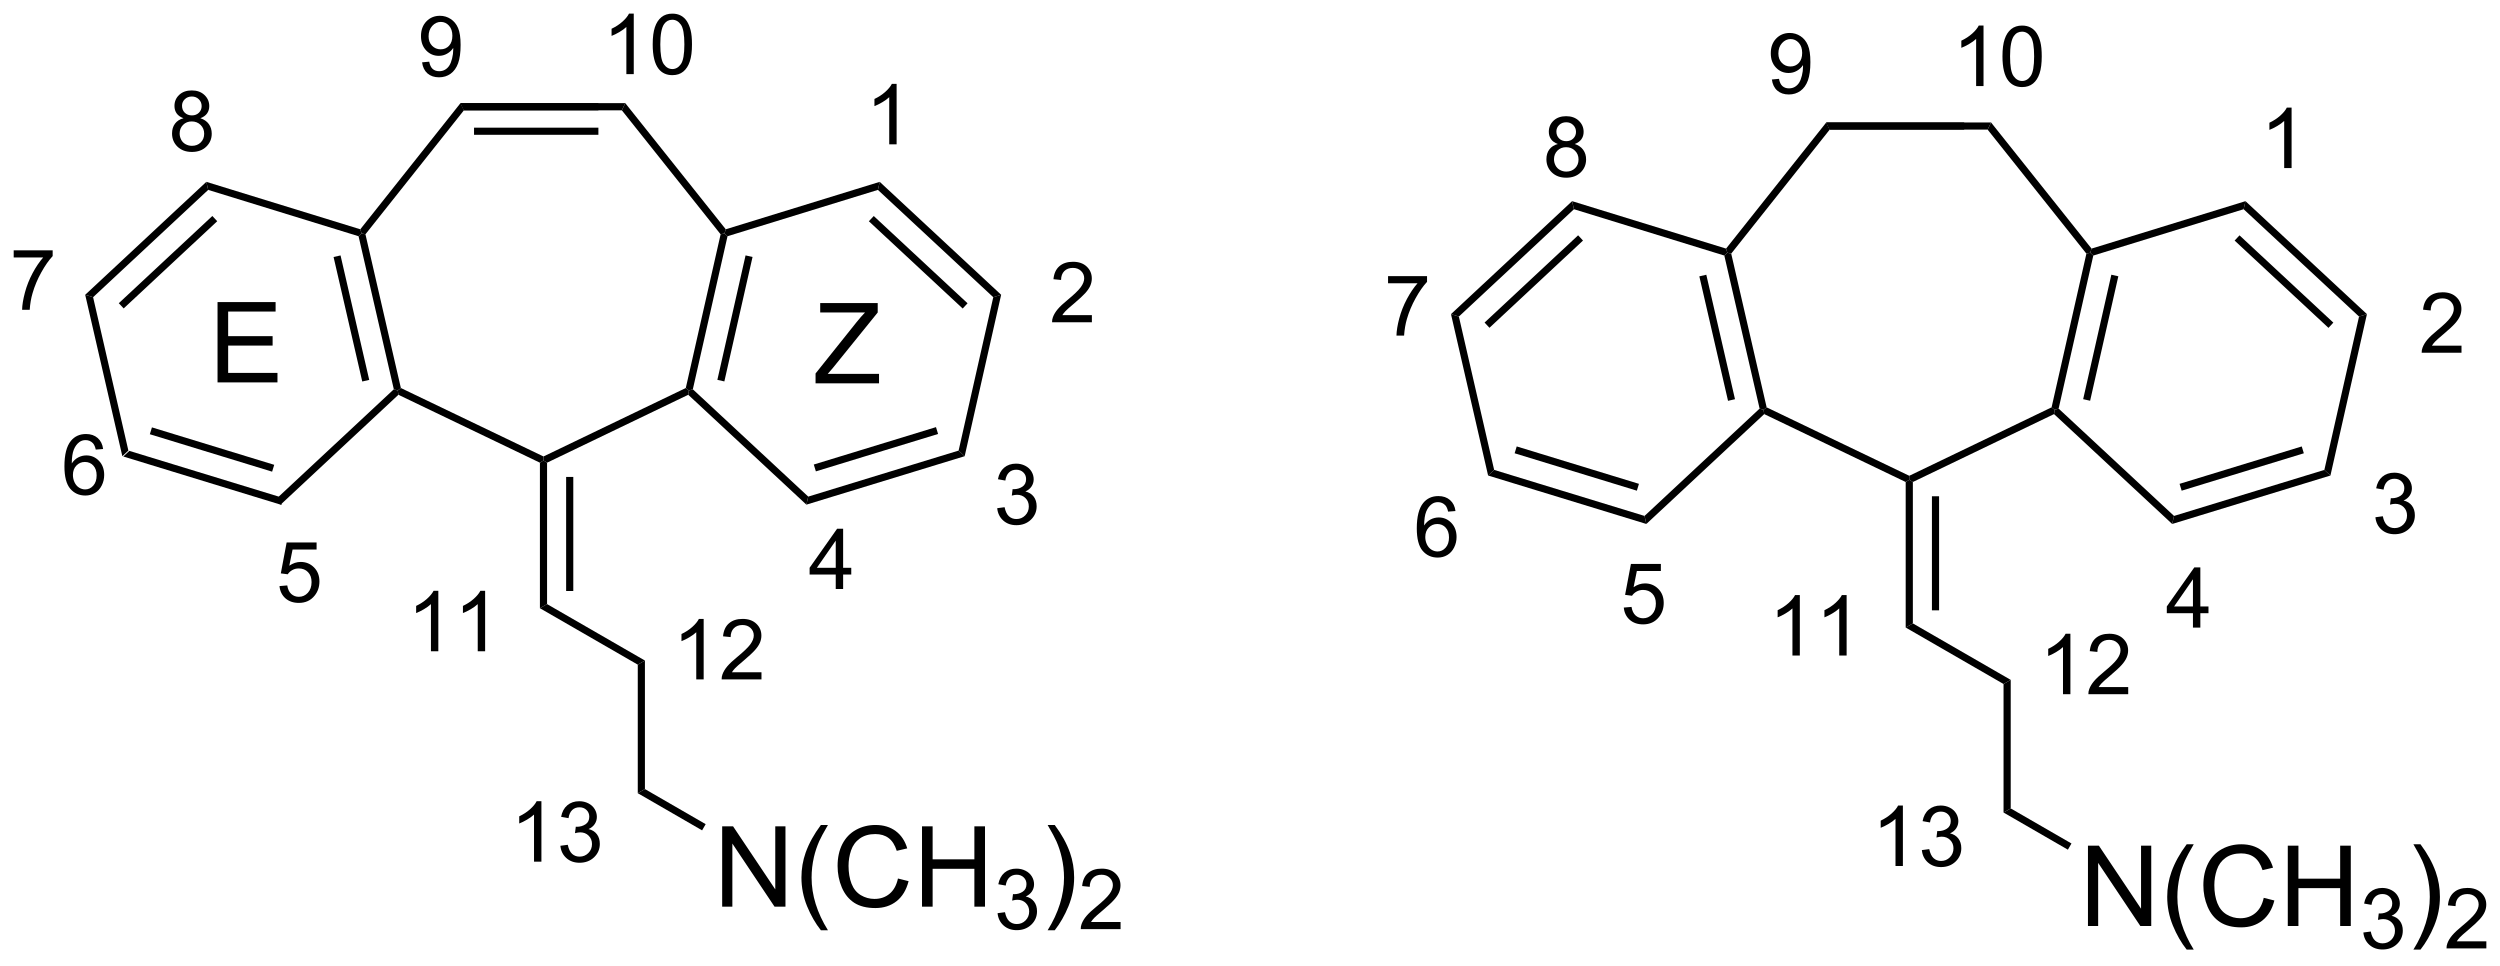 <?xml version="1.0" encoding="UTF-8"?>
<!DOCTYPE svg PUBLIC '-//W3C//DTD SVG 1.0//EN'
          'http://www.w3.org/TR/2001/REC-SVG-20010904/DTD/svg10.dtd'>
<svg stroke-dasharray="none" shape-rendering="auto" xmlns="http://www.w3.org/2000/svg" font-family="'Dialog'" text-rendering="auto" width="489" fill-opacity="1" color-interpolation="auto" color-rendering="auto" preserveAspectRatio="xMidYMid meet" font-size="12px" viewBox="0 0 489 189" fill="black" xmlns:xlink="http://www.w3.org/1999/xlink" stroke="black" image-rendering="auto" stroke-miterlimit="10" stroke-linecap="square" stroke-linejoin="miter" font-style="normal" stroke-width="1" height="189" stroke-dashoffset="0" font-weight="normal" stroke-opacity="1"
><!--Generated by the Batik Graphics2D SVG Generator--><defs id="genericDefs"
  /><g
  ><defs id="defs1"
    ><clipPath clipPathUnits="userSpaceOnUse" id="clipPath1"
      ><path d="M0.926 1.7 L184.291 1.7 L184.291 72.352 L0.926 72.352 L0.926 1.7 Z"
      /></clipPath
      ><clipPath clipPathUnits="userSpaceOnUse" id="clipPath2"
      ><path d="M178.57 15.061 L178.57 83.749 L356.837 83.749 L356.837 15.061 Z"
      /></clipPath
    ></defs
    ><g transform="scale(2.667,2.667) translate(-0.926,-1.7) matrix(1.029,0,0,1.029,-182.751,-13.792)"
    ><path d="M187.289 47.592 L187.72 47.191 L198.441 50.473 L198.574 51.047 ZM189.18 46.005 L197.895 48.673 L198.045 48.185 L189.33 45.517 Z" stroke="none" clip-path="url(#clipPath2)"
    /></g
    ><g transform="matrix(2.743,0,0,2.743,-489.805,-41.312)"
    ><path d="M198.574 51.047 L198.441 50.473 L206.648 42.821 L206.93 42.907 L206.976 43.212 Z" stroke="none" clip-path="url(#clipPath2)"
    /></g
    ><g transform="matrix(2.743,0,0,2.743,-489.805,-41.312)"
    ><path d="M207.151 42.73 L206.93 42.907 L206.648 42.821 L204.134 31.906 L204.349 31.706 L204.625 31.768 ZM204.894 42.151 L202.849 33.275 L202.352 33.389 L204.397 42.265 Z" stroke="none" clip-path="url(#clipPath2)"
    /></g
    ><g transform="matrix(2.743,0,0,2.743,-489.805,-41.312)"
    ><path d="M204.258 31.411 L204.349 31.706 L204.134 31.906 L193.411 28.602 L193.279 28.028 Z" stroke="none" clip-path="url(#clipPath2)"
    /></g
    ><g transform="matrix(2.743,0,0,2.743,-489.805,-41.312)"
    ><path d="M193.279 28.028 L193.411 28.602 L185.204 36.254 L184.641 36.082 ZM193.707 30.463 L187.036 36.682 L187.384 37.055 L194.055 30.836 Z" stroke="none" clip-path="url(#clipPath2)"
    /></g
    ><g transform="matrix(2.743,0,0,2.743,-489.805,-41.312)"
    ><path d="M187.72 47.191 L187.289 47.592 L184.641 36.082 L185.204 36.254 Z" stroke="none" clip-path="url(#clipPath2)"
    /></g
    ><g transform="matrix(2.743,0,0,2.743,-489.805,-41.312)"
    ><path d="M206.976 43.212 L206.93 42.907 L207.151 42.73 L217.321 47.611 L217.321 47.894 L217.066 48.055 Z" stroke="none" clip-path="url(#clipPath2)"
    /></g
    ><g transform="matrix(2.743,0,0,2.743,-489.805,-41.312)"
    ><path d="M217.576 48.054 L217.321 47.894 L217.321 47.611 L227.468 42.73 L227.69 42.907 L227.643 43.212 Z" stroke="none" clip-path="url(#clipPath2)"
    /></g
    ><g transform="matrix(2.743,0,0,2.743,-489.805,-41.312)"
    ><path d="M227.971 42.82 L227.69 42.907 L227.468 42.73 L229.952 31.769 L230.228 31.706 L230.444 31.906 ZM230.218 42.26 L232.228 33.386 L231.731 33.273 L229.72 42.147 Z" stroke="none" clip-path="url(#clipPath2)"
    /></g
    ><g transform="matrix(2.743,0,0,2.743,-489.805,-41.312)"
    ><path d="M223.154 22.417 L222.908 22.927 L229.952 31.769 L230.228 31.706 L230.319 31.411 L223.154 22.417 Z" stroke="none" clip-path="url(#clipPath2)"
    /></g
    ><g transform="matrix(2.743,0,0,2.743,-489.805,-41.312)"
    ><path d="M223.154 22.417 L222.908 22.927 L211.647 22.927 L211.401 22.417 Z" stroke="none" clip-path="url(#clipPath2)"
    /></g
    ><g transform="matrix(2.743,0,0,2.743,-489.805,-41.312)"
    ><path d="M204.625 31.768 L204.349 31.706 L204.258 31.411 L211.401 22.417 L211.647 22.927 Z" stroke="none" clip-path="url(#clipPath2)"
    /></g
    ><g transform="matrix(2.743,0,0,2.743,-489.805,-41.312)"
    ><path d="M227.643 43.212 L227.69 42.907 L227.971 42.82 L236.2 50.473 L236.068 51.047 Z" stroke="none" clip-path="url(#clipPath2)"
    /></g
    ><g transform="matrix(2.743,0,0,2.743,-489.805,-41.312)"
    ><path d="M236.068 51.047 L236.2 50.473 L246.923 47.191 L247.355 47.592 ZM236.745 48.674 L245.458 46.007 L245.309 45.519 L236.595 48.186 Z" stroke="none" clip-path="url(#clipPath2)"
    /></g
    ><g transform="matrix(2.743,0,0,2.743,-489.805,-41.312)"
    ><path d="M247.355 47.592 L246.923 47.191 L249.394 36.255 L249.956 36.081 Z" stroke="none" clip-path="url(#clipPath2)"
    /></g
    ><g transform="matrix(2.743,0,0,2.743,-489.805,-41.312)"
    ><path d="M249.956 36.081 L249.394 36.255 L241.167 28.602 L241.298 28.028 ZM247.561 36.688 L240.871 30.465 L240.523 30.839 L247.214 37.062 Z" stroke="none" clip-path="url(#clipPath2)"
    /></g
    ><g transform="matrix(2.743,0,0,2.743,-489.805,-41.312)"
    ><path d="M230.444 31.906 L230.228 31.706 L230.319 31.411 L241.298 28.028 L241.167 28.602 Z" stroke="none" clip-path="url(#clipPath2)"
    /></g
    ><g transform="matrix(2.743,0,0,2.743,-489.805,-41.312)"
    ><path d="M217.066 48.055 L217.321 47.894 L217.576 48.054 L217.576 58.138 L217.066 58.432 ZM218.936 49.07 L218.936 57.205 L219.446 57.205 L219.446 49.07 Z" stroke="none" clip-path="url(#clipPath2)"
    /></g
    ><g transform="matrix(2.743,0,0,2.743,-489.805,-41.312)"
    ><path d="M217.066 58.432 L217.576 58.138 L224.554 62.163 L224.044 62.457 Z" stroke="none" clip-path="url(#clipPath2)"
    /></g
    ><g transform="matrix(2.743,0,0,2.743,-489.805,-41.312)"
    ><path d="M224.044 62.457 L224.554 62.163 L224.554 71.328 L224.044 71.623 Z" stroke="none" clip-path="url(#clipPath2)"
    /></g
    ><g transform="matrix(2.743,0,0,2.743,-489.805,-41.312)"
    ><path d="M230.063 79.714 L230.063 73.987 L230.841 73.987 L233.849 78.482 L233.849 73.987 L234.576 73.987 L234.576 79.714 L233.797 79.714 L230.789 75.214 L230.789 79.714 L230.063 79.714 ZM237.103 81.399 Q236.52 80.665 236.116 79.68 Q235.715 78.693 235.715 77.639 Q235.715 76.709 236.017 75.857 Q236.369 74.87 237.103 73.889 L237.606 73.889 Q237.134 74.701 236.981 75.05 Q236.744 75.589 236.606 76.175 Q236.439 76.904 236.439 77.644 Q236.439 79.521 237.606 81.399 L237.103 81.399 ZM242.598 77.706 L243.356 77.896 Q243.119 78.831 242.499 79.323 Q241.879 79.813 240.986 79.813 Q240.059 79.813 239.478 79.436 Q238.9 79.058 238.595 78.344 Q238.293 77.628 238.293 76.808 Q238.293 75.912 238.634 75.248 Q238.978 74.581 239.608 74.235 Q240.238 73.889 240.996 73.889 Q241.856 73.889 242.441 74.326 Q243.027 74.764 243.259 75.558 L242.512 75.732 Q242.314 75.107 241.934 74.823 Q241.556 74.537 240.981 74.537 Q240.322 74.537 239.876 74.855 Q239.434 75.17 239.254 75.704 Q239.074 76.237 239.074 76.803 Q239.074 77.534 239.288 78.079 Q239.501 78.623 239.949 78.894 Q240.4 79.162 240.923 79.162 Q241.559 79.162 241.999 78.795 Q242.441 78.428 242.598 77.706 ZM244.313 79.714 L244.313 73.987 L245.07 73.987 L245.07 76.339 L248.047 76.339 L248.047 73.987 L248.805 73.987 L248.805 79.714 L248.047 79.714 L248.047 77.014 L245.07 77.014 L245.07 79.714 L244.313 79.714 Z" stroke="none" clip-path="url(#clipPath2)"
    /></g
    ><g transform="matrix(2.743,0,0,2.743,-489.805,-41.312)"
    ><path d="M249.701 80.179 L250.229 80.109 Q250.32 80.558 250.537 80.755 Q250.756 80.953 251.07 80.953 Q251.441 80.953 251.697 80.695 Q251.955 80.437 251.955 80.056 Q251.955 79.693 251.717 79.459 Q251.481 79.222 251.113 79.222 Q250.965 79.222 250.742 79.281 L250.801 78.818 Q250.854 78.824 250.885 78.824 Q251.223 78.824 251.492 78.648 Q251.762 78.472 251.762 78.105 Q251.762 77.816 251.565 77.627 Q251.369 77.435 251.059 77.435 Q250.75 77.435 250.545 77.629 Q250.34 77.822 250.281 78.209 L249.754 78.115 Q249.852 77.584 250.193 77.293 Q250.537 77.002 251.047 77.002 Q251.399 77.002 251.693 77.152 Q251.99 77.302 252.147 77.564 Q252.303 77.824 252.303 78.117 Q252.303 78.396 252.152 78.625 Q252.004 78.853 251.711 78.988 Q252.092 79.076 252.303 79.353 Q252.514 79.629 252.514 80.045 Q252.514 80.607 252.104 81 Q251.693 81.39 251.066 81.39 Q250.502 81.39 250.127 81.054 Q249.754 80.716 249.701 80.179 Z" stroke="none" clip-path="url(#clipPath2)"
    /></g
    ><g transform="matrix(2.743,0,0,2.743,-489.805,-41.312)"
    ><path d="M253.776 81.399 L253.271 81.399 Q254.44 79.521 254.44 77.644 Q254.44 76.909 254.271 76.186 Q254.138 75.6 253.901 75.061 Q253.747 74.709 253.271 73.889 L253.776 73.889 Q254.51 74.87 254.862 75.857 Q255.161 76.709 255.161 77.639 Q255.161 78.693 254.758 79.68 Q254.354 80.665 253.776 81.399 Z" stroke="none" clip-path="url(#clipPath2)"
    /></g
    ><g transform="matrix(2.743,0,0,2.743,-489.805,-41.312)"
    ><path d="M258.472 80.806 L258.472 81.314 L255.632 81.314 Q255.626 81.123 255.694 80.947 Q255.802 80.658 256.04 80.377 Q256.28 80.095 256.732 79.726 Q257.431 79.152 257.677 78.816 Q257.923 78.48 257.923 78.181 Q257.923 77.869 257.698 77.654 Q257.476 77.437 257.114 77.437 Q256.733 77.437 256.505 77.666 Q256.276 77.894 256.274 78.299 L255.732 78.244 Q255.788 77.636 256.151 77.32 Q256.515 77.002 257.126 77.002 Q257.745 77.002 258.105 77.345 Q258.466 77.687 258.466 78.193 Q258.466 78.451 258.361 78.701 Q258.255 78.949 258.009 79.224 Q257.765 79.5 257.196 79.98 Q256.722 80.379 256.587 80.521 Q256.452 80.664 256.364 80.806 L258.472 80.806 Z" stroke="none" clip-path="url(#clipPath2)"
    /></g
    ><g transform="matrix(2.743,0,0,2.743,-489.805,-41.312)"
    ><path d="M224.044 71.623 L224.554 71.328 L228.886 73.831 L228.631 74.273 Z" stroke="none" clip-path="url(#clipPath2)"
    /></g
    ><g transform="matrix(2.743,0,0,2.743,-489.805,-41.312)"
    ><path d="M211.647 22.927 L211.401 22.417 L221.236 22.417 L221.236 22.927 ZM212.368 24.675 L221.236 24.675 L221.236 24.165 L212.368 24.165 Z" stroke="none" clip-path="url(#clipPath2)"
    /></g
    ><g transform="matrix(2.743,0,0,2.743,-489.805,-41.312)"
    ><path d="M284.68 48.97 L285.111 48.568 L295.834 51.851 L295.966 52.425 ZM286.572 47.383 L295.288 50.051 L295.437 49.563 L286.721 46.895 Z" stroke="none" clip-path="url(#clipPath2)"
    /></g
    ><g transform="matrix(2.743,0,0,2.743,-489.805,-41.312)"
    ><path d="M295.966 52.425 L295.834 51.851 L304.041 44.198 L304.322 44.285 L304.369 44.59 Z" stroke="none" clip-path="url(#clipPath2)"
    /></g
    ><g transform="matrix(2.743,0,0,2.743,-489.805,-41.312)"
    ><path d="M304.543 44.108 L304.322 44.285 L304.041 44.198 L301.524 33.284 L301.74 33.083 L302.016 33.146 ZM302.286 43.528 L300.24 34.652 L299.743 34.767 L301.789 43.643 Z" stroke="none" clip-path="url(#clipPath2)"
    /></g
    ><g transform="matrix(2.743,0,0,2.743,-489.805,-41.312)"
    ><path d="M301.649 32.788 L301.74 33.083 L301.524 33.284 L290.803 29.98 L290.671 29.405 Z" stroke="none" clip-path="url(#clipPath2)"
    /></g
    ><g transform="matrix(2.743,0,0,2.743,-489.805,-41.312)"
    ><path d="M290.671 29.405 L290.803 29.98 L282.596 37.634 L282.033 37.461 ZM291.099 31.84 L284.429 38.061 L284.777 38.435 L291.447 32.214 Z" stroke="none" clip-path="url(#clipPath2)"
    /></g
    ><g transform="matrix(2.743,0,0,2.743,-489.805,-41.312)"
    ><path d="M285.111 48.568 L284.68 48.97 L282.033 37.461 L282.596 37.634 Z" stroke="none" clip-path="url(#clipPath2)"
    /></g
    ><g transform="matrix(2.743,0,0,2.743,-489.805,-41.312)"
    ><path d="M304.369 44.59 L304.322 44.285 L304.543 44.108 L314.713 48.989 L314.713 49.272 L314.458 49.432 Z" stroke="none" clip-path="url(#clipPath2)"
    /></g
    ><g transform="matrix(2.743,0,0,2.743,-489.805,-41.312)"
    ><path d="M314.969 49.432 L314.713 49.272 L314.713 48.989 L324.861 44.108 L325.082 44.285 L325.036 44.59 Z" stroke="none" clip-path="url(#clipPath2)"
    /></g
    ><g transform="matrix(2.743,0,0,2.743,-489.805,-41.312)"
    ><path d="M325.364 44.198 L325.082 44.285 L324.861 44.108 L327.344 33.147 L327.62 33.083 L327.837 33.284 ZM327.61 43.637 L329.621 34.763 L329.123 34.65 L327.113 43.525 Z" stroke="none" clip-path="url(#clipPath2)"
    /></g
    ><g transform="matrix(2.743,0,0,2.743,-489.805,-41.312)"
    ><path d="M327.711 32.788 L327.62 33.083 L327.344 33.147 L320.3 24.304 L320.546 23.794 Z" stroke="none" clip-path="url(#clipPath2)"
    /></g
    ><g transform="matrix(2.743,0,0,2.743,-489.805,-41.312)"
    ><path d="M320.546 23.794 L320.3 24.304 L309.039 24.304 L308.793 23.794 Z" stroke="none" clip-path="url(#clipPath2)"
    /></g
    ><g transform="matrix(2.743,0,0,2.743,-489.805,-41.312)"
    ><path d="M302.016 33.146 L301.74 33.083 L301.649 32.788 L308.793 23.794 L309.039 24.304 Z" stroke="none" clip-path="url(#clipPath2)"
    /></g
    ><g transform="matrix(2.743,0,0,2.743,-489.805,-41.312)"
    ><path d="M325.036 44.59 L325.082 44.285 L325.364 44.198 L333.593 51.851 L333.461 52.425 Z" stroke="none" clip-path="url(#clipPath2)"
    /></g
    ><g transform="matrix(2.743,0,0,2.743,-489.805,-41.312)"
    ><path d="M333.461 52.425 L333.593 51.851 L344.313 48.569 L344.746 48.97 ZM334.137 50.051 L342.849 47.384 L342.7 46.896 L333.988 49.563 Z" stroke="none" clip-path="url(#clipPath2)"
    /></g
    ><g transform="matrix(2.743,0,0,2.743,-489.805,-41.312)"
    ><path d="M344.746 48.97 L344.313 48.569 L346.786 37.634 L347.349 37.461 Z" stroke="none" clip-path="url(#clipPath2)"
    /></g
    ><g transform="matrix(2.743,0,0,2.743,-489.805,-41.312)"
    ><path d="M347.349 37.461 L346.786 37.634 L338.557 29.98 L338.689 29.405 ZM344.953 38.067 L338.262 31.843 L337.914 32.217 L344.606 38.441 Z" stroke="none" clip-path="url(#clipPath2)"
    /></g
    ><g transform="matrix(2.743,0,0,2.743,-489.805,-41.312)"
    ><path d="M327.837 33.284 L327.62 33.083 L327.711 32.788 L338.689 29.405 L338.557 29.98 Z" stroke="none" clip-path="url(#clipPath2)"
    /></g
    ><g transform="matrix(2.743,0,0,2.743,-489.805,-41.312)"
    ><path d="M314.458 49.432 L314.713 49.272 L314.969 49.432 L314.969 59.515 L314.458 59.81 ZM316.329 50.447 L316.329 58.583 L316.839 58.583 L316.839 50.447 Z" stroke="none" clip-path="url(#clipPath2)"
    /></g
    ><g transform="matrix(2.743,0,0,2.743,-489.805,-41.312)"
    ><path d="M314.458 59.81 L314.969 59.515 L321.947 63.542 L321.436 63.837 Z" stroke="none" clip-path="url(#clipPath2)"
    /></g
    ><g transform="matrix(2.743,0,0,2.743,-489.805,-41.312)"
    ><path d="M321.436 63.837 L321.947 63.542 L321.947 72.708 L321.436 73.002 Z" stroke="none" clip-path="url(#clipPath2)"
    /></g
    ><g transform="matrix(2.743,0,0,2.743,-489.805,-41.312)"
    ><path d="M327.455 81.092 L327.455 75.365 L328.234 75.365 L331.241 79.86 L331.241 75.365 L331.968 75.365 L331.968 81.092 L331.19 81.092 L328.182 76.592 L328.182 81.092 L327.455 81.092 ZM334.495 82.776 Q333.912 82.042 333.509 81.058 Q333.107 80.071 333.107 79.016 Q333.107 78.086 333.409 77.235 Q333.761 76.248 334.495 75.266 L334.998 75.266 Q334.527 76.079 334.373 76.427 Q334.136 76.967 333.998 77.552 Q333.831 78.282 333.831 79.021 Q333.831 80.899 334.998 82.776 L334.495 82.776 ZM339.99 79.084 L340.748 79.274 Q340.511 80.209 339.891 80.701 Q339.272 81.191 338.378 81.191 Q337.451 81.191 336.87 80.813 Q336.292 80.435 335.988 79.722 Q335.685 79.006 335.685 78.185 Q335.685 77.29 336.027 76.626 Q336.37 75.959 337.001 75.612 Q337.631 75.266 338.389 75.266 Q339.248 75.266 339.834 75.704 Q340.42 76.141 340.652 76.935 L339.904 77.11 Q339.706 76.485 339.326 76.201 Q338.949 75.915 338.373 75.915 Q337.714 75.915 337.269 76.232 Q336.826 76.547 336.647 77.081 Q336.467 77.615 336.467 78.18 Q336.467 78.912 336.68 79.456 Q336.894 80.001 337.342 80.271 Q337.792 80.54 338.316 80.54 Q338.951 80.54 339.391 80.172 Q339.834 79.805 339.99 79.084 ZM341.705 81.092 L341.705 75.365 L342.463 75.365 L342.463 77.717 L345.44 77.717 L345.44 75.365 L346.197 75.365 L346.197 81.092 L345.44 81.092 L345.44 78.391 L342.463 78.391 L342.463 81.092 L341.705 81.092 Z" stroke="none" clip-path="url(#clipPath2)"
    /></g
    ><g transform="matrix(2.743,0,0,2.743,-489.805,-41.312)"
    ><path d="M347.094 81.557 L347.621 81.487 Q347.713 81.936 347.93 82.133 Q348.148 82.33 348.463 82.33 Q348.834 82.33 349.09 82.073 Q349.348 81.815 349.348 81.434 Q349.348 81.07 349.109 80.836 Q348.873 80.6 348.506 80.6 Q348.357 80.6 348.135 80.658 L348.193 80.195 Q348.246 80.201 348.277 80.201 Q348.615 80.201 348.885 80.026 Q349.154 79.85 349.154 79.483 Q349.154 79.194 348.957 79.004 Q348.762 78.813 348.451 78.813 Q348.143 78.813 347.938 79.006 Q347.732 79.199 347.674 79.586 L347.147 79.492 Q347.244 78.961 347.586 78.67 Q347.93 78.379 348.44 78.379 Q348.791 78.379 349.086 78.529 Q349.383 78.68 349.539 78.942 Q349.695 79.201 349.695 79.494 Q349.695 79.774 349.545 80.002 Q349.397 80.231 349.103 80.365 Q349.484 80.453 349.695 80.731 Q349.906 81.006 349.906 81.422 Q349.906 81.985 349.496 82.377 Q349.086 82.768 348.459 82.768 Q347.894 82.768 347.519 82.432 Q347.147 82.094 347.094 81.557 Z" stroke="none" clip-path="url(#clipPath2)"
    /></g
    ><g transform="matrix(2.743,0,0,2.743,-489.805,-41.312)"
    ><path d="M351.168 82.776 L350.663 82.776 Q351.832 80.899 351.832 79.021 Q351.832 78.287 351.663 77.563 Q351.53 76.977 351.293 76.438 Q351.14 76.086 350.663 75.266 L351.168 75.266 Q351.903 76.248 352.254 77.235 Q352.554 78.086 352.554 79.016 Q352.554 80.071 352.15 81.058 Q351.746 82.042 351.168 82.776 Z" stroke="none" clip-path="url(#clipPath2)"
    /></g
    ><g transform="matrix(2.743,0,0,2.743,-489.805,-41.312)"
    ><path d="M355.864 82.184 L355.864 82.692 L353.024 82.692 Q353.019 82.5 353.087 82.324 Q353.194 82.035 353.433 81.754 Q353.673 81.473 354.124 81.104 Q354.823 80.529 355.069 80.194 Q355.315 79.858 355.315 79.559 Q355.315 79.246 355.091 79.031 Q354.868 78.815 354.507 78.815 Q354.126 78.815 353.897 79.043 Q353.669 79.272 353.667 79.676 L353.124 79.621 Q353.181 79.014 353.544 78.698 Q353.907 78.379 354.519 78.379 Q355.138 78.379 355.497 78.723 Q355.858 79.065 355.858 79.57 Q355.858 79.828 355.753 80.078 Q355.647 80.326 355.401 80.602 Q355.157 80.877 354.589 81.358 Q354.114 81.756 353.979 81.899 Q353.845 82.041 353.757 82.184 L355.864 82.184 Z" stroke="none" clip-path="url(#clipPath2)"
    /></g
    ><g transform="matrix(2.743,0,0,2.743,-489.805,-41.312)"
    ><path d="M321.436 73.002 L321.947 72.708 L326.279 75.209 L326.024 75.651 Z" stroke="none" clip-path="url(#clipPath2)"
    /></g
    ><g transform="matrix(2.743,0,0,2.743,-489.805,-41.312)"
    ><path d="M309.039 24.304 L308.793 23.794 L318.629 23.794 L318.629 24.304 Z" stroke="none" clip-path="url(#clipPath2)"
    /></g
    ><g transform="matrix(2.743,0,0,2.743,-489.805,-41.312)"
    ><path d="M242.502 25.353 L241.975 25.353 L241.975 21.991 Q241.784 22.173 241.475 22.355 Q241.167 22.536 240.921 22.628 L240.921 22.118 Q241.362 21.909 241.692 21.614 Q242.024 21.317 242.163 21.04 L242.502 21.04 L242.502 25.353 Z" stroke="none" clip-path="url(#clipPath2)"
    /></g
    ><g transform="matrix(2.743,0,0,2.743,-489.805,-41.312)"
    ><path d="M256.426 37.533 L256.426 38.041 L253.587 38.041 Q253.581 37.849 253.649 37.674 Q253.756 37.385 253.995 37.103 Q254.235 36.822 254.686 36.453 Q255.385 35.879 255.631 35.543 Q255.878 35.207 255.878 34.908 Q255.878 34.596 255.653 34.381 Q255.43 34.164 255.069 34.164 Q254.688 34.164 254.46 34.392 Q254.231 34.621 254.229 35.025 L253.686 34.971 Q253.743 34.363 254.106 34.047 Q254.469 33.728 255.081 33.728 Q255.7 33.728 256.059 34.072 Q256.421 34.414 256.421 34.92 Q256.421 35.178 256.315 35.428 Q256.21 35.676 255.964 35.951 Q255.719 36.226 255.151 36.707 Q254.676 37.105 254.542 37.248 Q254.407 37.39 254.319 37.533 L256.426 37.533 Z" stroke="none" clip-path="url(#clipPath2)"
    /></g
    ><g transform="matrix(2.743,0,0,2.743,-489.805,-41.312)"
    ><path d="M249.675 51.3 L250.202 51.229 Q250.294 51.679 250.511 51.876 Q250.729 52.073 251.044 52.073 Q251.415 52.073 251.671 51.815 Q251.929 51.557 251.929 51.177 Q251.929 50.813 251.69 50.579 Q251.454 50.343 251.087 50.343 Q250.938 50.343 250.716 50.401 L250.774 49.938 Q250.827 49.944 250.858 49.944 Q251.196 49.944 251.466 49.769 Q251.735 49.593 251.735 49.225 Q251.735 48.937 251.538 48.747 Q251.343 48.556 251.032 48.556 Q250.724 48.556 250.518 48.749 Q250.313 48.942 250.255 49.329 L249.727 49.235 Q249.825 48.704 250.167 48.413 Q250.511 48.122 251.02 48.122 Q251.372 48.122 251.667 48.272 Q251.964 48.423 252.12 48.684 Q252.276 48.944 252.276 49.237 Q252.276 49.517 252.126 49.745 Q251.977 49.974 251.685 50.108 Q252.065 50.196 252.276 50.474 Q252.487 50.749 252.487 51.165 Q252.487 51.727 252.077 52.12 Q251.667 52.511 251.04 52.511 Q250.476 52.511 250.101 52.175 Q249.727 51.837 249.675 51.3 Z" stroke="none" clip-path="url(#clipPath2)"
    /></g
    ><g transform="matrix(2.743,0,0,2.743,-489.805,-41.312)"
    ><path d="M238.161 57.06 L238.161 56.031 L236.298 56.031 L236.298 55.548 L238.258 52.765 L238.688 52.765 L238.688 55.548 L239.268 55.548 L239.268 56.031 L238.688 56.031 L238.688 57.06 L238.161 57.06 ZM238.161 55.548 L238.161 53.611 L236.817 55.548 L238.161 55.548 Z" stroke="none" clip-path="url(#clipPath2)"
    /></g
    ><g transform="matrix(2.743,0,0,2.743,-489.805,-41.312)"
    ><path d="M198.496 56.854 L199.049 56.807 Q199.111 57.212 199.334 57.415 Q199.559 57.618 199.875 57.618 Q200.256 57.618 200.519 57.331 Q200.783 57.044 200.783 56.569 Q200.783 56.118 200.529 55.858 Q200.277 55.596 199.867 55.596 Q199.611 55.596 199.406 55.714 Q199.201 55.829 199.084 56.012 L198.59 55.948 L199.006 53.743 L201.141 53.743 L201.141 54.247 L199.428 54.247 L199.195 55.401 Q199.582 55.132 200.008 55.132 Q200.57 55.132 200.957 55.522 Q201.344 55.911 201.344 56.522 Q201.344 57.106 201.004 57.53 Q200.59 58.053 199.875 58.053 Q199.289 58.053 198.918 57.725 Q198.549 57.395 198.496 56.854 Z" stroke="none" clip-path="url(#clipPath2)"
    /></g
    ><g transform="matrix(2.743,0,0,2.743,-489.805,-41.312)"
    ><path d="M185.919 47.079 L185.394 47.12 Q185.323 46.809 185.195 46.668 Q184.982 46.444 184.667 46.444 Q184.415 46.444 184.226 46.584 Q183.976 46.766 183.831 47.116 Q183.689 47.463 183.683 48.108 Q183.874 47.817 184.15 47.676 Q184.425 47.536 184.726 47.536 Q185.253 47.536 185.624 47.924 Q185.995 48.313 185.995 48.928 Q185.995 49.333 185.82 49.68 Q185.646 50.026 185.341 50.211 Q185.036 50.397 184.65 50.397 Q183.992 50.397 183.576 49.913 Q183.16 49.426 183.16 48.313 Q183.16 47.067 183.619 46.502 Q184.021 46.01 184.701 46.01 Q185.206 46.01 185.531 46.295 Q185.855 46.579 185.919 47.079 ZM183.765 48.93 Q183.765 49.204 183.88 49.454 Q183.997 49.702 184.204 49.833 Q184.413 49.961 184.642 49.961 Q184.976 49.961 185.216 49.692 Q185.456 49.422 185.456 48.959 Q185.456 48.514 185.218 48.258 Q184.982 48.002 184.62 48.002 Q184.263 48.002 184.013 48.258 Q183.765 48.514 183.765 48.93 Z" stroke="none" clip-path="url(#clipPath2)"
    /></g
    ><g transform="matrix(2.743,0,0,2.743,-489.805,-41.312)"
    ><path d="M179.542 33.42 L179.542 32.912 L182.321 32.912 L182.321 33.322 Q181.911 33.76 181.509 34.485 Q181.106 35.207 180.886 35.971 Q180.727 36.51 180.684 37.153 L180.142 37.153 Q180.151 36.645 180.341 35.928 Q180.532 35.209 180.888 34.543 Q181.243 33.877 181.645 33.42 L179.542 33.42 Z" stroke="none" clip-path="url(#clipPath2)"
    /></g
    ><g transform="matrix(2.743,0,0,2.743,-489.805,-41.312)"
    ><path d="M191.65 23.491 Q191.322 23.372 191.164 23.15 Q191.006 22.927 191.006 22.616 Q191.006 22.148 191.341 21.829 Q191.679 21.509 192.24 21.509 Q192.802 21.509 193.144 21.835 Q193.488 22.161 193.488 22.63 Q193.488 22.929 193.33 23.152 Q193.173 23.372 192.855 23.491 Q193.25 23.62 193.457 23.907 Q193.664 24.195 193.664 24.593 Q193.664 25.144 193.273 25.521 Q192.884 25.896 192.248 25.896 Q191.613 25.896 191.222 25.519 Q190.834 25.142 190.834 24.579 Q190.834 24.16 191.045 23.878 Q191.257 23.595 191.65 23.491 ZM191.545 22.599 Q191.545 22.904 191.74 23.097 Q191.937 23.29 192.252 23.29 Q192.556 23.29 192.75 23.099 Q192.945 22.906 192.945 22.628 Q192.945 22.337 192.744 22.14 Q192.545 21.943 192.246 21.943 Q191.943 21.943 191.744 22.136 Q191.545 22.329 191.545 22.599 ZM191.375 24.581 Q191.375 24.808 191.482 25.019 Q191.589 25.23 191.8 25.345 Q192.011 25.46 192.254 25.46 Q192.632 25.46 192.879 25.218 Q193.125 24.974 193.125 24.599 Q193.125 24.218 192.871 23.97 Q192.617 23.72 192.236 23.72 Q191.865 23.72 191.619 23.966 Q191.375 24.212 191.375 24.581 Z" stroke="none" clip-path="url(#clipPath2)"
    /></g
    ><g transform="matrix(2.743,0,0,2.743,-489.805,-41.312)"
    ><path d="M217.173 76.507 L216.646 76.507 L216.646 73.146 Q216.454 73.328 216.146 73.509 Q215.837 73.691 215.591 73.783 L215.591 73.273 Q216.032 73.064 216.363 72.769 Q216.695 72.472 216.833 72.195 L217.173 72.195 L217.173 76.507 ZM218.526 75.372 L219.053 75.302 Q219.145 75.751 219.362 75.949 Q219.58 76.146 219.895 76.146 Q220.266 76.146 220.522 75.888 Q220.78 75.63 220.78 75.249 Q220.78 74.886 220.541 74.652 Q220.305 74.415 219.938 74.415 Q219.789 74.415 219.567 74.474 L219.625 74.011 Q219.678 74.017 219.709 74.017 Q220.047 74.017 220.317 73.841 Q220.586 73.665 220.586 73.298 Q220.586 73.009 220.389 72.82 Q220.194 72.628 219.883 72.628 Q219.575 72.628 219.369 72.822 Q219.164 73.015 219.106 73.402 L218.578 73.308 Q218.676 72.777 219.018 72.486 Q219.362 72.195 219.871 72.195 Q220.223 72.195 220.518 72.345 Q220.815 72.496 220.971 72.757 Q221.127 73.017 221.127 73.31 Q221.127 73.589 220.977 73.818 Q220.828 74.046 220.535 74.181 Q220.916 74.269 221.127 74.546 Q221.338 74.822 221.338 75.238 Q221.338 75.8 220.928 76.193 Q220.518 76.583 219.891 76.583 Q219.326 76.583 218.951 76.247 Q218.578 75.909 218.526 75.372 Z" stroke="none" clip-path="url(#clipPath2)"
    /></g
    ><g transform="matrix(2.743,0,0,2.743,-489.805,-41.312)"
    ><path d="M228.743 63.507 L228.215 63.507 L228.215 60.145 Q228.024 60.327 227.715 60.509 Q227.407 60.69 227.161 60.782 L227.161 60.272 Q227.602 60.063 227.932 59.768 Q228.264 59.471 228.403 59.194 L228.743 59.194 L228.743 63.507 ZM232.865 62.999 L232.865 63.507 L230.025 63.507 Q230.019 63.315 230.087 63.139 Q230.195 62.85 230.433 62.569 Q230.673 62.288 231.125 61.919 Q231.824 61.344 232.07 61.009 Q232.316 60.673 232.316 60.374 Q232.316 60.061 232.091 59.846 Q231.869 59.63 231.507 59.63 Q231.126 59.63 230.898 59.858 Q230.669 60.087 230.667 60.491 L230.125 60.436 Q230.181 59.829 230.544 59.513 Q230.908 59.194 231.519 59.194 Q232.138 59.194 232.498 59.538 Q232.859 59.88 232.859 60.386 Q232.859 60.643 232.754 60.893 Q232.648 61.141 232.402 61.417 Q232.158 61.692 231.589 62.173 Q231.115 62.571 230.98 62.714 Q230.845 62.856 230.757 62.999 L232.865 62.999 Z" stroke="none" clip-path="url(#clipPath2)"
    /></g
    ><g transform="matrix(2.743,0,0,2.743,-489.805,-41.312)"
    ><path d="M209.822 61.502 L209.295 61.502 L209.295 58.14 Q209.104 58.322 208.795 58.504 Q208.487 58.685 208.24 58.777 L208.24 58.267 Q208.682 58.058 209.012 57.763 Q209.344 57.466 209.483 57.189 L209.822 57.189 L209.822 61.502 ZM213.159 61.502 L212.632 61.502 L212.632 58.14 Q212.441 58.322 212.132 58.504 Q211.823 58.685 211.577 58.777 L211.577 58.267 Q212.019 58.058 212.349 57.763 Q212.681 57.466 212.82 57.189 L213.159 57.189 L213.159 61.502 Z" stroke="none" clip-path="url(#clipPath2)"
    /></g
    ><g transform="matrix(2.743,0,0,2.743,-489.805,-41.312)"
    ><path d="M341.976 27.047 L341.448 27.047 L341.448 23.686 Q341.257 23.867 340.948 24.049 Q340.64 24.231 340.394 24.322 L340.394 23.813 Q340.835 23.604 341.165 23.309 Q341.497 23.012 341.636 22.735 L341.976 22.735 L341.976 27.047 Z" stroke="none" clip-path="url(#clipPath2)"
    /></g
    ><g transform="matrix(2.743,0,0,2.743,-489.805,-41.312)"
    ><path d="M354.092 39.708 L354.092 40.215 L351.252 40.215 Q351.246 40.024 351.315 39.848 Q351.422 39.559 351.66 39.278 Q351.9 38.997 352.352 38.627 Q353.051 38.053 353.297 37.717 Q353.543 37.381 353.543 37.083 Q353.543 36.77 353.318 36.555 Q353.096 36.338 352.734 36.338 Q352.353 36.338 352.125 36.567 Q351.897 36.795 351.894 37.2 L351.352 37.145 Q351.408 36.538 351.772 36.221 Q352.135 35.903 352.746 35.903 Q353.365 35.903 353.725 36.247 Q354.086 36.588 354.086 37.094 Q354.086 37.352 353.981 37.602 Q353.875 37.85 353.629 38.126 Q353.385 38.401 352.816 38.881 Q352.342 39.28 352.207 39.422 Q352.072 39.565 351.984 39.708 L354.092 39.708 Z" stroke="none" clip-path="url(#clipPath2)"
    /></g
    ><g transform="matrix(2.743,0,0,2.743,-489.805,-41.312)"
    ><path d="M347.954 51.945 L348.481 51.874 Q348.573 52.324 348.79 52.521 Q349.008 52.718 349.323 52.718 Q349.694 52.718 349.95 52.46 Q350.208 52.202 350.208 51.822 Q350.208 51.458 349.969 51.224 Q349.733 50.988 349.366 50.988 Q349.217 50.988 348.995 51.046 L349.053 50.583 Q349.106 50.589 349.137 50.589 Q349.475 50.589 349.745 50.413 Q350.014 50.238 350.014 49.87 Q350.014 49.581 349.817 49.392 Q349.622 49.2 349.311 49.2 Q349.002 49.2 348.797 49.394 Q348.592 49.587 348.534 49.974 L348.006 49.88 Q348.104 49.349 348.446 49.058 Q348.79 48.767 349.299 48.767 Q349.651 48.767 349.946 48.917 Q350.243 49.068 350.399 49.329 Q350.555 49.589 350.555 49.882 Q350.555 50.161 350.405 50.39 Q350.256 50.618 349.963 50.753 Q350.344 50.841 350.555 51.118 Q350.766 51.394 350.766 51.81 Q350.766 52.372 350.356 52.765 Q349.946 53.156 349.319 53.156 Q348.754 53.156 348.379 52.82 Q348.006 52.482 347.954 51.945 Z" stroke="none" clip-path="url(#clipPath2)"
    /></g
    ><g transform="matrix(2.743,0,0,2.743,-489.805,-41.312)"
    ><path d="M334.942 59.816 L334.942 58.787 L333.078 58.787 L333.078 58.305 L335.039 55.522 L335.469 55.522 L335.469 58.305 L336.049 58.305 L336.049 58.787 L335.469 58.787 L335.469 59.816 L334.942 59.816 ZM334.942 58.305 L334.942 56.367 L333.598 58.305 L334.942 58.305 Z" stroke="none" clip-path="url(#clipPath2)"
    /></g
    ><g transform="matrix(2.743,0,0,2.743,-489.805,-41.312)"
    ><path d="M294.356 58.386 L294.908 58.339 Q294.971 58.743 295.193 58.946 Q295.418 59.149 295.735 59.149 Q296.115 59.149 296.379 58.862 Q296.643 58.575 296.643 58.1 Q296.643 57.649 296.389 57.389 Q296.137 57.128 295.727 57.128 Q295.471 57.128 295.266 57.245 Q295.061 57.36 294.943 57.544 L294.449 57.479 L294.865 55.274 L297 55.274 L297 55.778 L295.287 55.778 L295.055 56.932 Q295.442 56.663 295.867 56.663 Q296.43 56.663 296.817 57.054 Q297.203 57.442 297.203 58.054 Q297.203 58.638 296.863 59.061 Q296.449 59.585 295.735 59.585 Q295.149 59.585 294.777 59.257 Q294.408 58.927 294.356 58.386 Z" stroke="none" clip-path="url(#clipPath2)"
    /></g
    ><g transform="matrix(2.743,0,0,2.743,-489.805,-41.312)"
    ><path d="M282.354 51.503 L281.829 51.544 Q281.759 51.233 281.63 51.093 Q281.417 50.868 281.103 50.868 Q280.851 50.868 280.661 51.009 Q280.411 51.191 280.267 51.54 Q280.124 51.888 280.118 52.532 Q280.31 52.241 280.585 52.101 Q280.86 51.96 281.161 51.96 Q281.688 51.96 282.06 52.349 Q282.431 52.737 282.431 53.353 Q282.431 53.757 282.255 54.105 Q282.081 54.45 281.776 54.636 Q281.472 54.821 281.085 54.821 Q280.427 54.821 280.011 54.337 Q279.595 53.851 279.595 52.737 Q279.595 51.491 280.054 50.927 Q280.456 50.435 281.136 50.435 Q281.642 50.435 281.966 50.72 Q282.29 51.003 282.354 51.503 ZM280.2 53.355 Q280.2 53.628 280.315 53.878 Q280.433 54.126 280.64 54.257 Q280.849 54.386 281.077 54.386 Q281.411 54.386 281.651 54.116 Q281.892 53.847 281.892 53.384 Q281.892 52.938 281.653 52.683 Q281.417 52.427 281.056 52.427 Q280.698 52.427 280.448 52.683 Q280.2 52.938 280.2 53.355 Z" stroke="none" clip-path="url(#clipPath2)"
    /></g
    ><g transform="matrix(2.743,0,0,2.743,-489.805,-41.312)"
    ><path d="M277.546 35.258 L277.546 34.75 L280.326 34.75 L280.326 35.16 Q279.915 35.597 279.513 36.322 Q279.111 37.045 278.89 37.808 Q278.732 38.347 278.689 38.99 L278.146 38.99 Q278.156 38.482 278.345 37.765 Q278.536 37.047 278.892 36.38 Q279.247 35.715 279.65 35.258 L277.546 35.258 Z" stroke="none" clip-path="url(#clipPath2)"
    /></g
    ><g transform="matrix(2.743,0,0,2.743,-489.805,-41.312)"
    ><path d="M289.654 25.329 Q289.326 25.21 289.168 24.987 Q289.01 24.764 289.01 24.454 Q289.01 23.985 289.346 23.667 Q289.684 23.346 290.244 23.346 Q290.807 23.346 291.149 23.672 Q291.492 23.999 291.492 24.467 Q291.492 24.766 291.334 24.989 Q291.178 25.21 290.86 25.329 Q291.254 25.458 291.461 25.745 Q291.668 26.032 291.668 26.43 Q291.668 26.981 291.277 27.358 Q290.889 27.733 290.252 27.733 Q289.617 27.733 289.227 27.356 Q288.838 26.979 288.838 26.417 Q288.838 25.997 289.049 25.715 Q289.262 25.432 289.654 25.329 ZM289.549 24.436 Q289.549 24.741 289.744 24.934 Q289.942 25.128 290.256 25.128 Q290.561 25.128 290.754 24.936 Q290.949 24.743 290.949 24.465 Q290.949 24.174 290.748 23.977 Q290.549 23.78 290.25 23.78 Q289.947 23.78 289.748 23.973 Q289.549 24.167 289.549 24.436 ZM289.379 26.419 Q289.379 26.645 289.486 26.856 Q289.594 27.067 289.805 27.182 Q290.016 27.297 290.258 27.297 Q290.637 27.297 290.883 27.055 Q291.129 26.811 291.129 26.436 Q291.129 26.055 290.875 25.807 Q290.621 25.557 290.24 25.557 Q289.869 25.557 289.623 25.803 Q289.379 26.049 289.379 26.419 Z" stroke="none" clip-path="url(#clipPath2)"
    /></g
    ><g transform="matrix(2.743,0,0,2.743,-489.805,-41.312)"
    ><path d="M208.664 19.506 L209.172 19.459 Q209.237 19.816 209.418 19.978 Q209.6 20.138 209.883 20.138 Q210.127 20.138 210.309 20.027 Q210.492 19.916 210.609 19.73 Q210.727 19.545 210.805 19.228 Q210.885 18.912 210.885 18.584 Q210.885 18.549 210.883 18.478 Q210.725 18.73 210.449 18.886 Q210.176 19.043 209.858 19.043 Q209.324 19.043 208.955 18.656 Q208.586 18.269 208.586 17.636 Q208.586 16.984 208.971 16.586 Q209.356 16.187 209.936 16.187 Q210.356 16.187 210.701 16.414 Q211.049 16.638 211.229 17.056 Q211.41 17.472 211.41 18.263 Q211.41 19.088 211.231 19.576 Q211.053 20.062 210.699 20.318 Q210.346 20.574 209.871 20.574 Q209.367 20.574 209.047 20.295 Q208.729 20.013 208.664 19.506 ZM210.824 17.611 Q210.824 17.156 210.582 16.89 Q210.34 16.623 210 16.623 Q209.649 16.623 209.387 16.91 Q209.127 17.197 209.127 17.654 Q209.127 18.064 209.375 18.322 Q209.623 18.578 209.987 18.578 Q210.352 18.578 210.588 18.322 Q210.824 18.064 210.824 17.611 Z" stroke="none" clip-path="url(#clipPath2)"
    /></g
    ><g transform="matrix(2.743,0,0,2.743,-489.805,-41.312)"
    ><path d="M223.758 20.346 L223.231 20.346 L223.231 16.985 Q223.039 17.166 222.731 17.348 Q222.422 17.529 222.176 17.621 L222.176 17.111 Q222.618 16.902 222.948 16.608 Q223.28 16.311 223.418 16.033 L223.758 16.033 L223.758 20.346 ZM225.109 18.227 Q225.109 17.465 225.265 17.002 Q225.421 16.537 225.73 16.285 Q226.04 16.033 226.509 16.033 Q226.855 16.033 227.115 16.172 Q227.376 16.311 227.546 16.574 Q227.716 16.836 227.812 17.213 Q227.91 17.588 227.91 18.227 Q227.91 18.983 227.753 19.448 Q227.599 19.912 227.288 20.166 Q226.98 20.42 226.509 20.42 Q225.888 20.42 225.532 19.973 Q225.109 19.438 225.109 18.227 ZM225.65 18.227 Q225.65 19.285 225.898 19.635 Q226.146 19.985 226.509 19.985 Q226.872 19.985 227.119 19.633 Q227.367 19.281 227.367 18.227 Q227.367 17.166 227.119 16.819 Q226.872 16.469 226.503 16.469 Q226.14 16.469 225.923 16.777 Q225.65 17.17 225.65 18.227 Z" stroke="none" clip-path="url(#clipPath2)"
    /></g
    ><g transform="matrix(2.743,0,0,2.743,-489.805,-41.312)"
    ><path d="M304.916 20.729 L305.424 20.682 Q305.488 21.04 305.67 21.202 Q305.852 21.362 306.135 21.362 Q306.379 21.362 306.561 21.251 Q306.744 21.139 306.861 20.954 Q306.979 20.768 307.057 20.452 Q307.137 20.136 307.137 19.807 Q307.137 19.772 307.135 19.702 Q306.977 19.954 306.701 20.11 Q306.428 20.266 306.11 20.266 Q305.576 20.266 305.207 19.88 Q304.838 19.493 304.838 18.86 Q304.838 18.208 305.223 17.809 Q305.608 17.411 306.188 17.411 Q306.608 17.411 306.953 17.637 Q307.301 17.862 307.481 18.28 Q307.662 18.696 307.662 19.487 Q307.662 20.311 307.483 20.8 Q307.305 21.286 306.951 21.542 Q306.598 21.798 306.123 21.798 Q305.619 21.798 305.299 21.518 Q304.981 21.237 304.916 20.729 ZM307.076 18.835 Q307.076 18.38 306.834 18.114 Q306.592 17.846 306.252 17.846 Q305.901 17.846 305.639 18.134 Q305.379 18.421 305.379 18.878 Q305.379 19.288 305.627 19.546 Q305.875 19.802 306.238 19.802 Q306.604 19.802 306.84 19.546 Q307.076 19.288 307.076 18.835 Z" stroke="none" clip-path="url(#clipPath2)"
    /></g
    ><g transform="matrix(2.743,0,0,2.743,-489.805,-41.312)"
    ><path d="M320.008 21.196 L319.481 21.196 L319.481 17.835 Q319.29 18.017 318.981 18.198 Q318.672 18.38 318.426 18.472 L318.426 17.962 Q318.868 17.753 319.198 17.458 Q319.53 17.161 319.668 16.884 L320.008 16.884 L320.008 21.196 ZM321.359 19.077 Q321.359 18.315 321.515 17.853 Q321.671 17.388 321.98 17.136 Q322.291 16.884 322.759 16.884 Q323.105 16.884 323.365 17.023 Q323.627 17.161 323.796 17.425 Q323.966 17.686 324.062 18.064 Q324.16 18.439 324.16 19.077 Q324.16 19.833 324.003 20.298 Q323.849 20.763 323.539 21.017 Q323.23 21.27 322.759 21.27 Q322.138 21.27 321.783 20.823 Q321.359 20.288 321.359 19.077 ZM321.9 19.077 Q321.9 20.136 322.148 20.485 Q322.396 20.835 322.759 20.835 Q323.123 20.835 323.369 20.483 Q323.617 20.132 323.617 19.077 Q323.617 18.017 323.369 17.669 Q323.123 17.319 322.753 17.319 Q322.39 17.319 322.173 17.628 Q321.9 18.02 321.9 19.077 Z" stroke="none" clip-path="url(#clipPath2)"
    /></g
    ><g transform="matrix(2.743,0,0,2.743,-489.805,-41.312)"
    ><path d="M314.258 76.815 L313.731 76.815 L313.731 73.454 Q313.539 73.635 313.231 73.817 Q312.922 73.998 312.676 74.09 L312.676 73.58 Q313.117 73.371 313.447 73.076 Q313.779 72.78 313.918 72.502 L314.258 72.502 L314.258 76.815 ZM315.611 75.68 L316.138 75.61 Q316.23 76.059 316.447 76.256 Q316.665 76.454 316.98 76.454 Q317.351 76.454 317.607 76.196 Q317.865 75.938 317.865 75.557 Q317.865 75.194 317.626 74.959 Q317.39 74.723 317.023 74.723 Q316.874 74.723 316.652 74.782 L316.71 74.319 Q316.763 74.325 316.794 74.325 Q317.132 74.325 317.402 74.149 Q317.671 73.973 317.671 73.606 Q317.671 73.317 317.474 73.127 Q317.279 72.936 316.968 72.936 Q316.659 72.936 316.454 73.129 Q316.249 73.323 316.191 73.709 L315.663 73.616 Q315.761 73.084 316.103 72.793 Q316.447 72.502 316.956 72.502 Q317.308 72.502 317.603 72.653 Q317.9 72.803 318.056 73.065 Q318.212 73.325 318.212 73.618 Q318.212 73.897 318.062 74.125 Q317.913 74.354 317.62 74.489 Q318.001 74.576 318.212 74.854 Q318.423 75.129 318.423 75.545 Q318.423 76.108 318.013 76.5 Q317.603 76.891 316.976 76.891 Q316.411 76.891 316.036 76.555 Q315.663 76.217 315.611 75.68 Z" stroke="none" clip-path="url(#clipPath2)"
    /></g
    ><g transform="matrix(2.743,0,0,2.743,-489.805,-41.312)"
    ><path d="M326.203 64.564 L325.675 64.564 L325.675 61.203 Q325.484 61.385 325.175 61.566 Q324.867 61.748 324.621 61.84 L324.621 61.33 Q325.062 61.121 325.392 60.826 Q325.724 60.529 325.863 60.252 L326.203 60.252 L326.203 64.564 ZM330.325 64.056 L330.325 64.564 L327.485 64.564 Q327.479 64.373 327.547 64.197 Q327.655 63.908 327.893 63.627 Q328.133 63.346 328.584 62.976 Q329.284 62.402 329.53 62.066 Q329.776 61.73 329.776 61.431 Q329.776 61.119 329.551 60.904 Q329.329 60.687 328.967 60.687 Q328.586 60.687 328.358 60.916 Q328.129 61.144 328.127 61.549 L327.584 61.494 Q327.641 60.887 328.004 60.57 Q328.368 60.252 328.979 60.252 Q329.598 60.252 329.957 60.596 Q330.319 60.937 330.319 61.443 Q330.319 61.701 330.213 61.951 Q330.108 62.199 329.862 62.474 Q329.618 62.75 329.049 63.23 Q328.575 63.629 328.44 63.771 Q328.305 63.914 328.217 64.056 L330.325 64.056 Z" stroke="none" clip-path="url(#clipPath2)"
    /></g
    ><g transform="matrix(2.743,0,0,2.743,-489.805,-41.312)"
    ><path d="M306.909 61.807 L306.382 61.807 L306.382 58.446 Q306.19 58.628 305.882 58.809 Q305.573 58.991 305.327 59.083 L305.327 58.573 Q305.768 58.364 306.099 58.069 Q306.43 57.772 306.569 57.495 L306.909 57.495 L306.909 61.807 ZM310.246 61.807 L309.719 61.807 L309.719 58.446 Q309.527 58.628 309.219 58.809 Q308.91 58.991 308.664 59.083 L308.664 58.573 Q309.105 58.364 309.435 58.069 Q309.767 57.772 309.906 57.495 L310.246 57.495 L310.246 61.807 Z" stroke="none" clip-path="url(#clipPath2)"
    /></g
    ><g transform="matrix(2.743,0,0,2.743,-489.805,-41.312)"
    ><path d="M194.078 42.329 L194.078 36.602 L198.218 36.602 L198.218 37.277 L194.835 37.277 L194.835 39.032 L198.005 39.032 L198.005 39.704 L194.835 39.704 L194.835 41.652 L198.351 41.652 L198.351 42.329 L194.078 42.329 Z" stroke="none" clip-path="url(#clipPath2)"
    /></g
    ><g transform="matrix(2.743,0,0,2.743,-489.805,-41.312)"
    ><path d="M236.722 42.396 L236.722 41.693 L239.654 38.024 Q239.967 37.633 240.248 37.344 L237.053 37.344 L237.053 36.67 L241.154 36.67 L241.154 37.344 L237.941 41.318 L237.592 41.719 L241.248 41.719 L241.248 42.396 L236.722 42.396 Z" stroke="none" clip-path="url(#clipPath2)"
    /></g
  ></g
></svg
>
